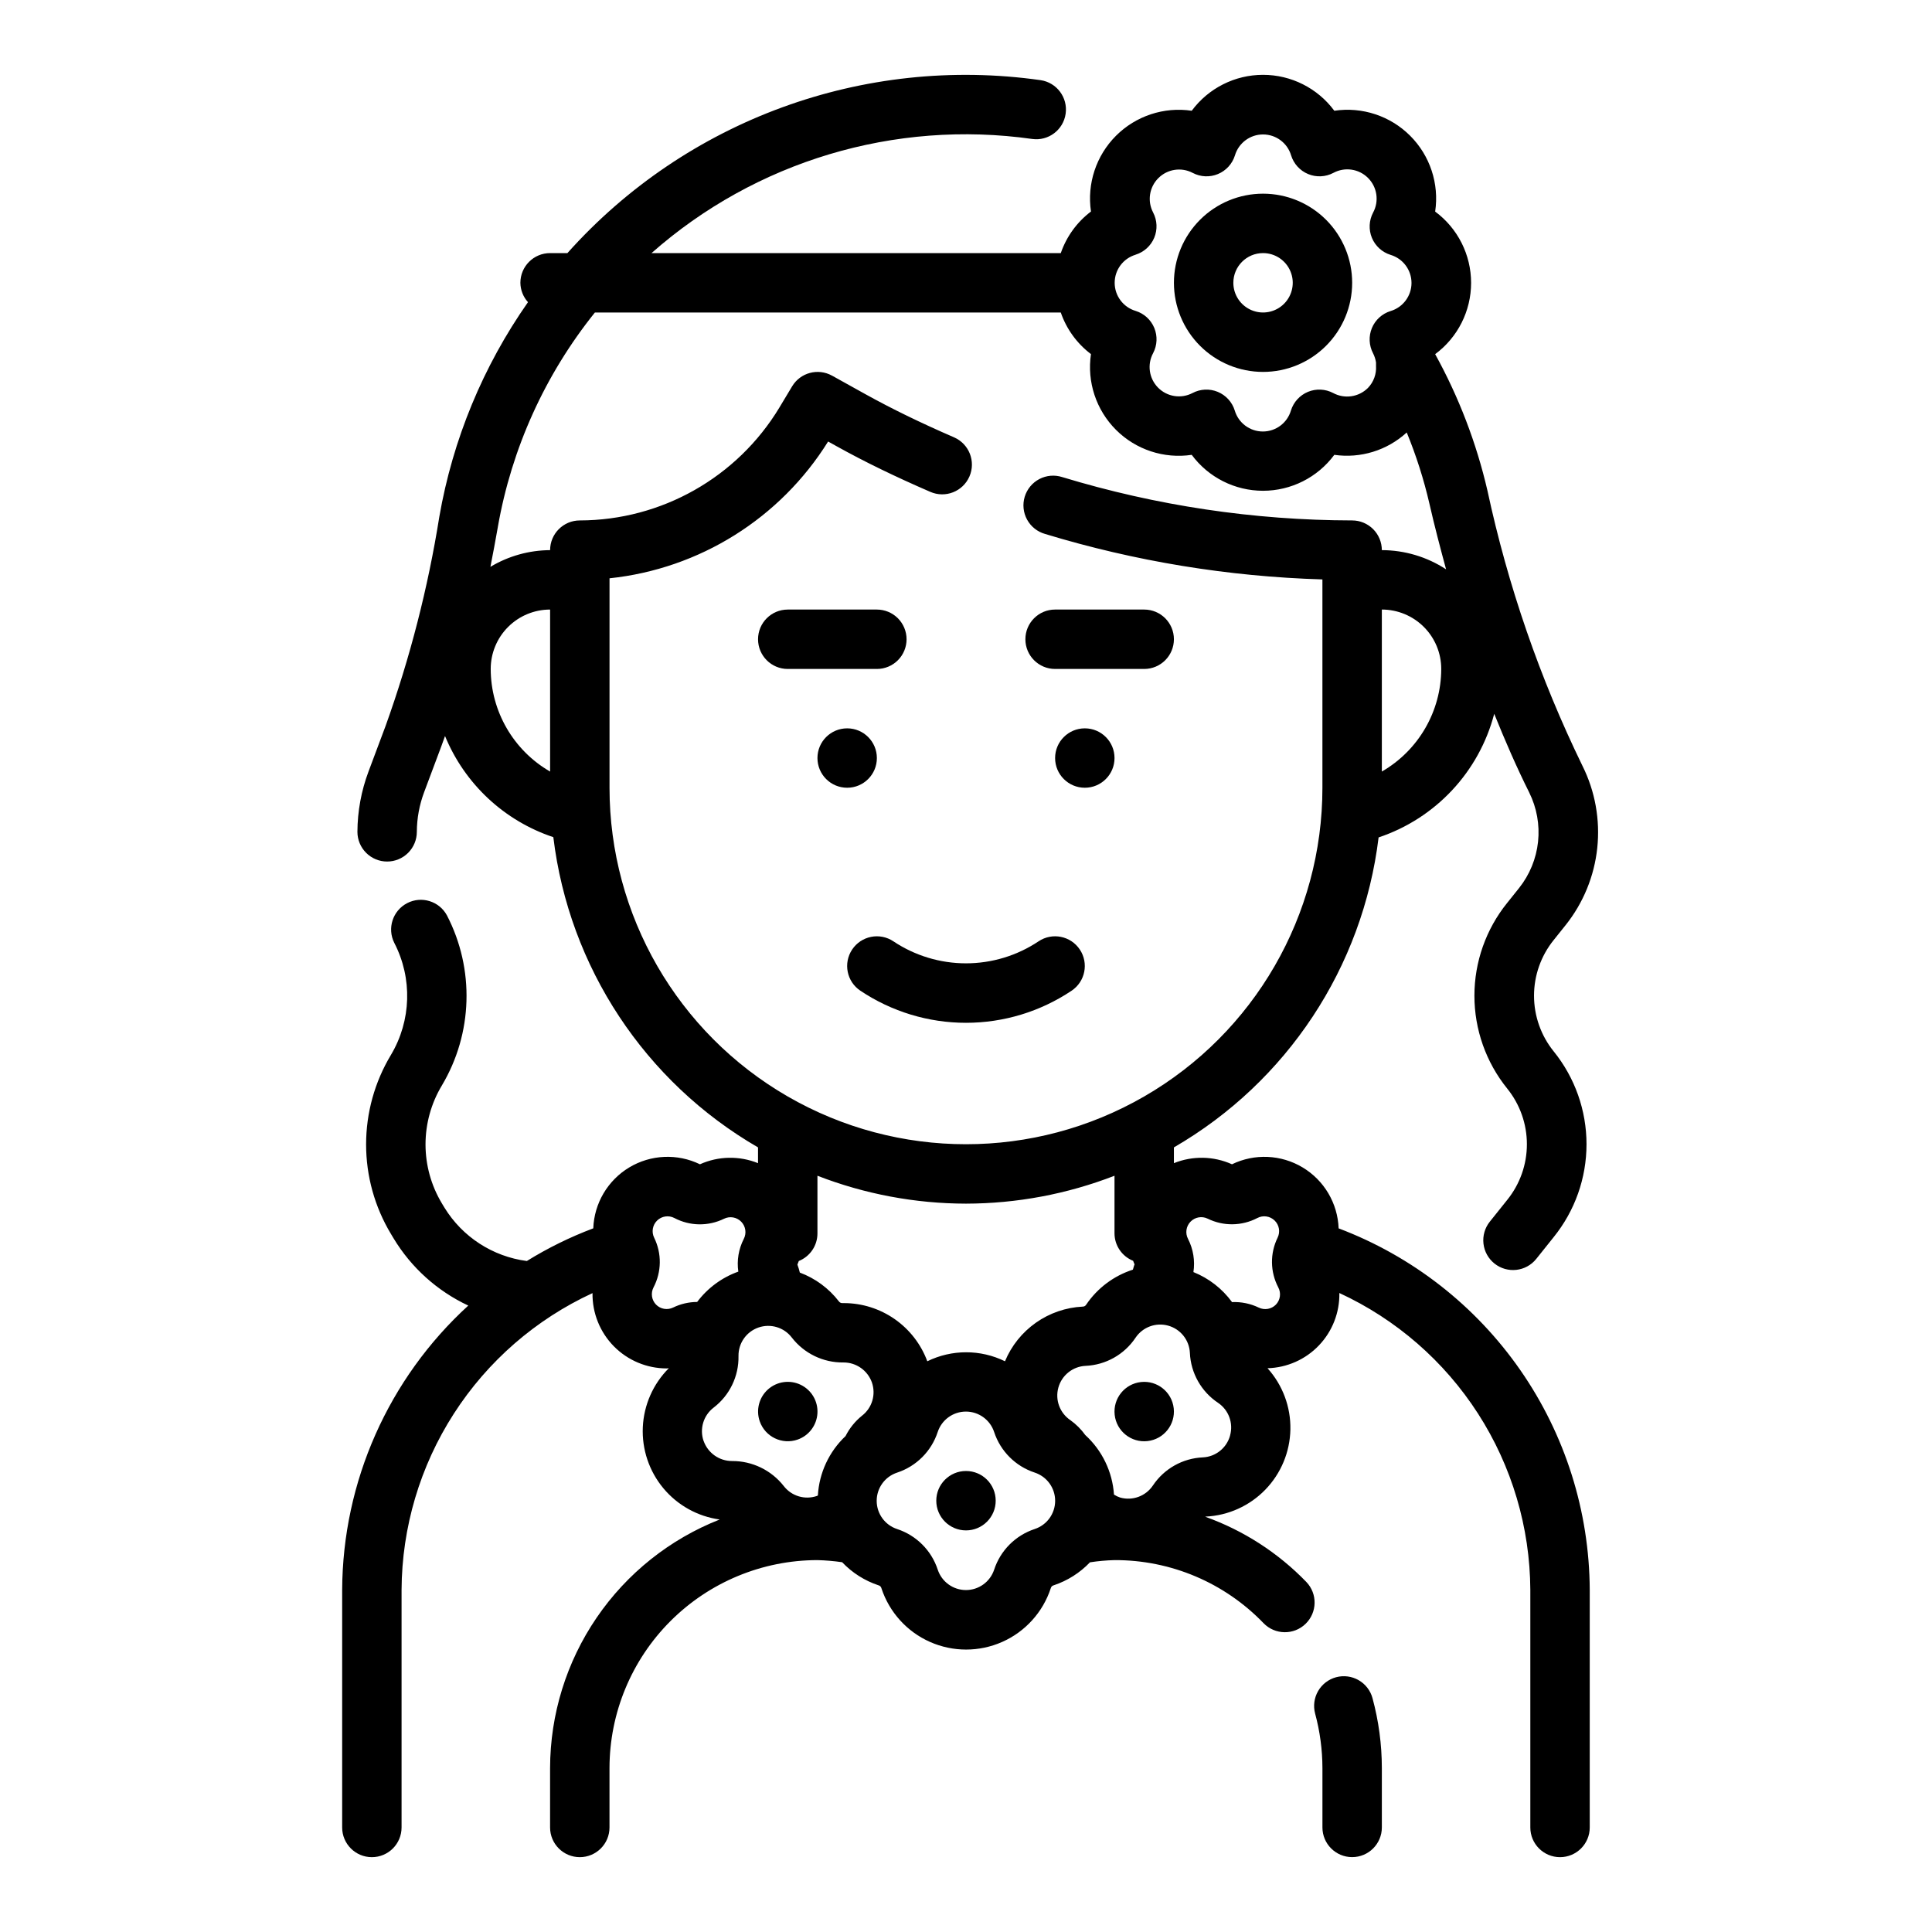 <?xml version="1.0" encoding="UTF-8"?>
<!-- Uploaded to: SVG Repo, www.svgrepo.com, Generator: SVG Repo Mixer Tools -->
<svg fill="#000000" width="800px" height="800px" version="1.1" viewBox="144 144 512 512" xmlns="http://www.w3.org/2000/svg">
 <g>
  <path d="m498.75 469.52c-0.25-6.644-3.836-12.715-9.535-16.137-5.699-3.426-12.746-3.738-18.727-0.836-4.875-2.195-10.434-2.301-15.391-0.297v-4.18c29.977-17.348 50.066-47.766 54.246-82.145 15.094-5.043 26.617-17.363 30.641-32.758 2.898 7.18 5.934 14.168 9.266 20.836v0.004c2.008 4.039 2.824 8.566 2.352 13.055-0.477 4.488-2.219 8.746-5.031 12.277l-3.148 3.938v-0.004c-5.621 6.965-8.688 15.648-8.688 24.602s3.066 17.633 8.688 24.598c3.379 4.18 5.219 9.391 5.219 14.762 0 5.371-1.84 10.582-5.219 14.762l-4.621 5.777c-1.301 1.637-1.902 3.723-1.668 5.801 0.234 2.078 1.285 3.977 2.922 5.281 3.406 2.715 8.367 2.156 11.082-1.25l4.613-5.769c5.625-6.969 8.691-15.648 8.691-24.602s-3.066-17.633-8.691-24.602c-3.375-4.176-5.219-9.387-5.219-14.758s1.844-10.582 5.219-14.762l3.148-3.938v0.004c4.688-5.879 7.598-12.973 8.391-20.449 0.793-7.477-0.562-15.023-3.91-21.754-11.309-23.219-19.766-47.719-25.191-72.965-2.926-12.637-7.59-24.805-13.855-36.156 5.988-4.434 9.523-11.441 9.523-18.895 0-7.449-3.535-14.461-9.523-18.891 1.102-7.371-1.359-14.828-6.629-20.094-5.269-5.269-12.727-7.727-20.094-6.625-4.434-5.988-11.445-9.52-18.895-9.52s-14.461 3.531-18.895 9.52c-7.359-1.094-14.809 1.367-20.07 6.629-5.262 5.266-7.723 12.711-6.629 20.074-3.703 2.797-6.488 6.633-8 11.02h-108.46c27.582-24.355 64.449-35.406 100.88-30.246 4.293 0.594 8.258-2.394 8.867-6.688 0.613-4.289-2.359-8.27-6.648-8.898-46.828-6.641-93.879 10.559-125.39 45.832h-4.59c-4.348 0-7.871 3.523-7.871 7.871 0.023 1.898 0.738 3.727 2.016 5.133-11.922 17-19.945 36.418-23.5 56.875-3.008 18.867-7.769 37.41-14.223 55.387l-4.543 12.129v0.004c-1.918 5.106-2.91 10.516-2.938 15.973 0 2.086 0.832 4.09 2.309 5.566 1.477 1.477 3.477 2.305 5.566 2.305 2.086 0 4.09-0.828 5.566-2.305 1.477-1.477 2.305-3.481 2.305-5.566 0.016-3.594 0.672-7.156 1.938-10.52l4.543-12.129c0.34-0.906 0.66-1.836 0.992-2.746h-0.004c5.211 12.688 15.691 22.473 28.703 26.805 4.16 34.402 24.25 64.855 54.246 82.215v4.18c-4.957-2.004-10.516-1.898-15.391 0.297-5.981-2.906-13.027-2.594-18.73 0.828-5.703 3.426-9.293 9.5-9.539 16.145-6.133 2.309-12.031 5.211-17.609 8.66-9.047-1.18-17.078-6.387-21.844-14.168l-0.668-1.102v-0.004c-2.836-4.719-4.336-10.117-4.336-15.625 0-5.504 1.5-10.906 4.336-15.625 8.207-13.781 8.715-30.824 1.344-45.066-2.043-3.785-6.75-5.231-10.566-3.238-3.812 1.992-5.324 6.676-3.391 10.52 4.856 9.379 4.523 20.602-0.879 29.676-4.312 7.168-6.59 15.371-6.59 23.734 0 8.363 2.277 16.57 6.59 23.734l0.66 1.102c4.691 7.793 11.594 14.012 19.828 17.871-21.168 19.34-33.285 46.652-33.422 75.328v62.977c0 4.348 3.523 7.871 7.871 7.871s7.871-3.523 7.871-7.871v-62.977c0.086-16.562 4.891-32.754 13.855-46.68 8.961-13.926 21.707-25.008 36.746-31.949-0.074 5.269 1.969 10.344 5.664 14.098 3.699 3.75 8.75 5.859 14.016 5.859 0.18 0 0.363-0.047 0.543-0.055-4.164 4.168-6.621 9.738-6.891 15.625-0.266 5.883 1.676 11.656 5.445 16.184 3.769 4.527 9.094 7.481 14.93 8.285-13.23 5.203-24.594 14.27-32.609 26.016-8.016 11.742-12.312 25.629-12.34 39.848v15.746c0 4.348 3.527 7.871 7.875 7.871 4.348 0 7.871-3.523 7.871-7.871v-15.746c0.016-14.609 5.828-28.617 16.156-38.945 10.332-10.332 24.336-16.141 38.945-16.16 2.195 0.059 4.379 0.246 6.551 0.559 2.66 2.801 5.965 4.898 9.629 6.117 0.391 0.09 0.695 0.398 0.785 0.789 2.086 6.34 6.754 11.504 12.855 14.211 6.102 2.707 13.062 2.707 19.16 0 6.102-2.707 10.773-7.871 12.855-14.211 0.09-0.391 0.395-0.699 0.789-0.789 3.648-1.215 6.945-3.305 9.602-6.09 2.152-0.332 4.32-0.527 6.496-0.586 14.906-0.062 29.191 5.984 39.523 16.73 3.027 3.106 7.996 3.18 11.113 0.168 3.117-3.016 3.211-7.981 0.207-11.109-7.481-7.734-16.637-13.645-26.766-17.273 0 0 0.055-0.047 0.094-0.047h0.004c5.973-0.285 11.613-2.828 15.781-7.117 4.168-4.289 6.551-10.004 6.664-15.98 0.113-5.981-2.055-11.781-6.059-16.223 5.16-0.141 10.059-2.312 13.621-6.047 3.566-3.734 5.512-8.723 5.414-13.887 15.039 6.945 27.789 18.035 36.754 31.965 8.961 13.93 13.77 30.129 13.855 46.695v62.977c0 4.348 3.523 7.871 7.871 7.871s7.875-3.523 7.875-7.871v-62.977c-0.102-20.828-6.519-41.133-18.402-58.234-11.883-17.105-28.676-30.199-48.156-37.562zm11.453-121.05v-42.934c4.176 0 8.18 1.656 11.133 4.609s4.609 6.957 4.609 11.133c-0.027 11.223-6.023 21.582-15.742 27.191zm-65.281-136.97c2.238-0.688 4.059-2.336 4.961-4.496 0.902-2.164 0.793-4.617-0.293-6.691-1.586-3.012-1.027-6.703 1.383-9.109 2.406-2.406 6.098-2.969 9.109-1.383 2.07 1.09 4.519 1.203 6.68 0.305 2.164-0.895 3.812-2.707 4.508-4.941 0.98-3.297 4.008-5.555 7.445-5.555s6.465 2.258 7.445 5.555c0.695 2.234 2.344 4.047 4.508 4.941 2.16 0.898 4.609 0.785 6.68-0.305 3.023-1.641 6.766-1.094 9.195 1.336 2.434 2.434 2.977 6.172 1.336 9.195-1.09 2.07-1.203 4.519-0.309 6.68s2.707 3.812 4.938 4.508c3.297 0.98 5.555 4.008 5.555 7.445s-2.258 6.469-5.555 7.449c-2.234 0.691-4.047 2.344-4.941 4.504-0.895 2.16-0.785 4.609 0.305 6.68 0.391 0.766 0.656 1.586 0.789 2.434-0.016 0.305-0.016 0.609 0 0.914 0.141 2.168-0.641 4.297-2.156 5.856-2.441 2.422-6.176 2.961-9.203 1.332-2.07-1.09-4.516-1.203-6.68-0.309-2.16 0.895-3.812 2.703-4.508 4.938-0.969 3.305-4 5.57-7.445 5.57s-6.477-2.266-7.449-5.57c-0.691-2.234-2.344-4.043-4.504-4.938-2.164-0.895-4.609-0.781-6.68 0.309-3.027 1.586-6.734 1.012-9.137-1.422-2.402-2.43-2.934-6.144-1.309-9.152 1.09-2.07 1.199-4.519 0.305-6.68-0.895-2.164-2.707-3.812-4.941-4.504-3.297-0.98-5.555-4.012-5.555-7.449s2.258-6.465 5.555-7.445zm-170.88 109.78c0-4.176 1.656-8.18 4.609-11.133s6.957-4.609 11.133-4.609v42.934c-9.715-5.609-15.715-15.969-15.742-27.191zm31.488 31.488v-55.512c23.863-2.512 45.238-15.887 57.93-36.25l2.266 1.258c7.328 4.078 15.445 8.023 24.812 12.082 3.988 1.742 8.633-0.082 10.371-4.07 1.742-3.992-0.082-8.633-4.07-10.375-8.895-3.856-16.531-7.582-23.418-11.398l-8.918-4.953-0.004 0.004c-3.711-2.062-8.387-0.812-10.574 2.824l-3.371 5.613h0.004c-11.191 18.535-31.25 29.883-52.898 29.93-4.348 0-7.875 3.523-7.875 7.871-5.574 0.031-11.039 1.559-15.82 4.426 0.668-3.418 1.332-6.902 1.969-10.547l-0.004-0.004c3.644-20.816 12.496-40.371 25.727-56.852h123.46c1.512 4.391 4.297 8.227 8 11.023-1.094 7.363 1.367 14.809 6.629 20.07 5.262 5.266 12.711 7.723 20.07 6.629 4.434 5.988 11.445 9.523 18.895 9.523s14.461-3.535 18.895-9.523c6.961 1.004 14.004-1.172 19.191-5.926 2.516 6.125 4.531 12.441 6.019 18.891 1.363 5.992 2.875 11.715 4.41 17.375-5.062-3.309-10.98-5.074-17.027-5.086 0-2.086-0.828-4.09-2.305-5.566-1.477-1.477-3.481-2.305-5.566-2.305-26.031-0.039-51.914-3.91-76.816-11.484-2.012-0.648-4.199-0.465-6.07 0.516-1.871 0.98-3.269 2.672-3.883 4.695-0.613 2.023-0.383 4.207 0.629 6.059 1.016 1.855 2.734 3.223 4.766 3.797 23.859 7.254 48.574 11.305 73.5 12.051v55.215c0 33.75-18.004 64.934-47.23 81.809-29.227 16.875-65.238 16.875-94.465 0s-47.23-48.059-47.23-81.809zm94.465 110.21c13.461-0.023 26.805-2.527 39.359-7.394v15.266c0.008 3.207 1.965 6.086 4.941 7.281 0.133 0.316 0.219 0.637 0.371 0.945-0.195 0.441-0.277 0.945-0.441 1.402v-0.004c-5.043 1.617-9.398 4.879-12.367 9.266-0.191 0.336-0.555 0.539-0.945 0.527-4.449 0.223-8.746 1.699-12.387 4.262-3.644 2.566-6.488 6.109-8.195 10.223-6.496-3.18-14.094-3.18-20.586 0-1.672-4.519-4.688-8.418-8.641-11.176-3.953-2.754-8.652-4.238-13.473-4.242h-0.348c-0.387 0.031-0.766-0.148-0.984-0.473-2.668-3.453-6.246-6.09-10.336-7.613-0.172-0.723-0.387-1.43-0.645-2.125 0.148-0.309 0.234-0.629 0.371-0.945 2.992-1.199 4.953-4.106 4.941-7.328v-15.266c12.555 4.867 25.898 7.371 39.363 7.394zm-82.129 26.762c-1.188-1.215-1.457-3.051-0.68-4.555 2.156-4.113 2.223-9.008 0.176-13.172-0.754-1.527-0.438-3.363 0.781-4.555 1.219-1.188 3.062-1.461 4.57-0.672 4.109 2.168 9.008 2.238 13.18 0.188 1.527-0.742 3.359-0.422 4.543 0.797s1.453 3.059 0.668 4.566c-1.367 2.668-1.871 5.691-1.441 8.656-4.348 1.551-8.141 4.348-10.91 8.039-2.203 0.008-4.375 0.512-6.356 1.473-1.516 0.746-3.344 0.438-4.531-0.766zm12.594 36.141c-1.113-3.199-0.055-6.754 2.629-8.824 4.262-3.246 6.723-8.332 6.621-13.688-0.055-3.394 2.074-6.441 5.281-7.559 3.203-1.117 6.766-0.055 8.832 2.637 3.269 4.238 8.34 6.691 13.691 6.621 3.383-0.023 6.414 2.102 7.547 5.289 1.117 3.207 0.055 6.766-2.637 8.832-1.812 1.469-3.297 3.301-4.344 5.387-4.367 4.117-6.992 9.75-7.336 15.742-0.074 0.047-0.145 0.086-0.223 0.117-3.199 1.117-6.754 0.059-8.824-2.629-3.297-4.199-8.348-6.641-13.688-6.617-3.398 0.008-6.43-2.137-7.551-5.348zm87.758 23.324c-5.094 1.676-9.086 5.672-10.754 10.762-1.062 3.231-4.078 5.414-7.477 5.414-3.402 0-6.418-2.184-7.481-5.414-1.672-5.09-5.668-9.082-10.762-10.754-3.231-1.059-5.414-4.074-5.414-7.477s2.184-6.418 5.414-7.477c5.094-1.676 9.086-5.672 10.754-10.762 1.062-3.231 4.078-5.414 7.481-5.414 3.398 0 6.414 2.184 7.477 5.414 1.672 5.086 5.664 9.078 10.754 10.75 3.231 1.062 5.414 4.078 5.414 7.481 0 3.398-2.184 6.418-5.414 7.477zm51.758-24.742v0.004c-0.91 3.269-3.812 5.59-7.203 5.754-5.352 0.23-10.273 3.004-13.25 7.461-1.895 2.82-5.387 4.106-8.656 3.188-0.586-0.188-1.141-0.453-1.652-0.785-0.406-6.047-3.133-11.699-7.606-15.785-1.09-1.516-2.418-2.848-3.938-3.934-2.816-1.895-4.106-5.379-3.191-8.652 0.91-3.269 3.816-5.586 7.207-5.746 5.352-0.234 10.273-3.008 13.25-7.465 1.891-2.816 5.379-4.106 8.648-3.191 3.269 0.91 5.586 3.816 5.746 7.207 0.234 5.356 3.012 10.277 7.473 13.25 2.812 1.898 4.094 5.391 3.172 8.656zm12.148-34.723c-1.188 1.211-3.012 1.527-4.535 0.789-2.207-1.062-4.641-1.562-7.086-1.457-2.598-3.559-6.144-6.316-10.234-7.957 0.457-3.012-0.043-6.086-1.43-8.793-0.789-1.508-0.52-3.348 0.664-4.566 1.184-1.219 3.016-1.539 4.547-0.797 4.164 2.047 9.051 1.98 13.16-0.172 1.508-0.793 3.352-0.527 4.574 0.66 1.223 1.184 1.543 3.019 0.793 4.551-2.047 4.164-1.98 9.059 0.176 13.168 0.801 1.504 0.547 3.348-0.629 4.574z"/>
  <path d="m439.36 344.89c0 4.348-3.523 7.871-7.871 7.871-4.348 0-7.875-3.523-7.875-7.871 0-4.348 3.527-7.871 7.875-7.871 4.348 0 7.871 3.523 7.871 7.871"/>
  <path d="m376.38 344.89c0 4.348-3.523 7.871-7.871 7.871-4.348 0-7.875-3.523-7.875-7.871 0-4.348 3.527-7.871 7.875-7.871 4.348 0 7.871 3.523 7.871 7.871"/>
  <path d="m423.61 321.28h23.617c4.348 0 7.871-3.523 7.871-7.871s-3.523-7.871-7.871-7.871h-23.617c-4.348 0-7.871 3.523-7.871 7.871s3.523 7.871 7.871 7.871z"/>
  <path d="m384.25 313.41c0-2.086-0.828-4.09-2.305-5.566-1.477-1.477-3.481-2.305-5.566-2.305h-23.617c-4.348 0-7.871 3.523-7.871 7.871s3.523 7.871 7.871 7.871h23.617c2.086 0 4.09-0.828 5.566-2.305 1.477-1.477 2.305-3.481 2.305-5.566z"/>
  <path d="m427.98 406.55c3.617-2.41 4.594-7.301 2.18-10.918-2.414-3.617-7.301-4.594-10.918-2.18-5.699 3.809-12.395 5.84-19.246 5.84-6.856 0-13.551-2.031-19.25-5.84-1.734-1.16-3.863-1.582-5.91-1.172s-3.848 1.613-5.008 3.352c-2.41 3.617-1.438 8.508 2.18 10.918 8.281 5.543 18.023 8.504 27.988 8.504s19.703-2.961 27.984-8.504z"/>
  <path d="m478.72 242.56c6.262 0 12.27-2.488 16.699-6.918 4.43-4.43 6.918-10.434 6.918-16.699 0-6.262-2.488-12.27-6.918-16.699-4.43-4.43-10.438-6.918-16.699-6.918s-12.27 2.488-16.699 6.918c-4.43 4.43-6.918 10.438-6.918 16.699 0 6.266 2.488 12.27 6.918 16.699 4.43 4.43 10.438 6.918 16.699 6.918zm0-31.488c3.184 0 6.055 1.918 7.273 4.859 1.219 2.941 0.543 6.328-1.707 8.578s-5.637 2.926-8.578 1.707c-2.941-1.219-4.859-4.09-4.859-7.273 0-4.348 3.523-7.871 7.871-7.871z"/>
  <path d="m498.09 588.48c-2.019 0.543-3.738 1.863-4.781 3.672s-1.328 3.957-0.785 5.973c1.27 4.699 1.922 9.547 1.934 14.414v15.746c0 4.348 3.527 7.871 7.875 7.871 4.348 0 7.871-3.523 7.871-7.871v-15.746c-0.008-6.246-0.84-12.461-2.473-18.492-0.539-2.016-1.859-3.734-3.668-4.777-1.809-1.047-3.957-1.328-5.973-0.789z"/>
  <path d="m455.05 517.22c0.477 4.32-2.641 8.211-6.965 8.684-4.32 0.477-8.211-2.641-8.684-6.961-0.477-4.324 2.641-8.211 6.965-8.688 4.32-0.477 8.207 2.644 8.684 6.965"/>
  <path d="m355.36 525.51c3.008-1.047 5.09-3.805 5.269-6.984 0.184-3.18-1.566-6.156-4.434-7.539-2.867-1.387-6.285-0.906-8.664 1.211-2.375 2.121-3.242 5.461-2.191 8.469 1.43 4.106 5.918 6.269 10.02 4.844z"/>
  <path d="m407.87 541.7c0 4.348-3.523 7.871-7.871 7.871s-7.875-3.523-7.875-7.871c0-4.348 3.527-7.871 7.875-7.871s7.871 3.523 7.871 7.871"/>
 </g>
</svg>